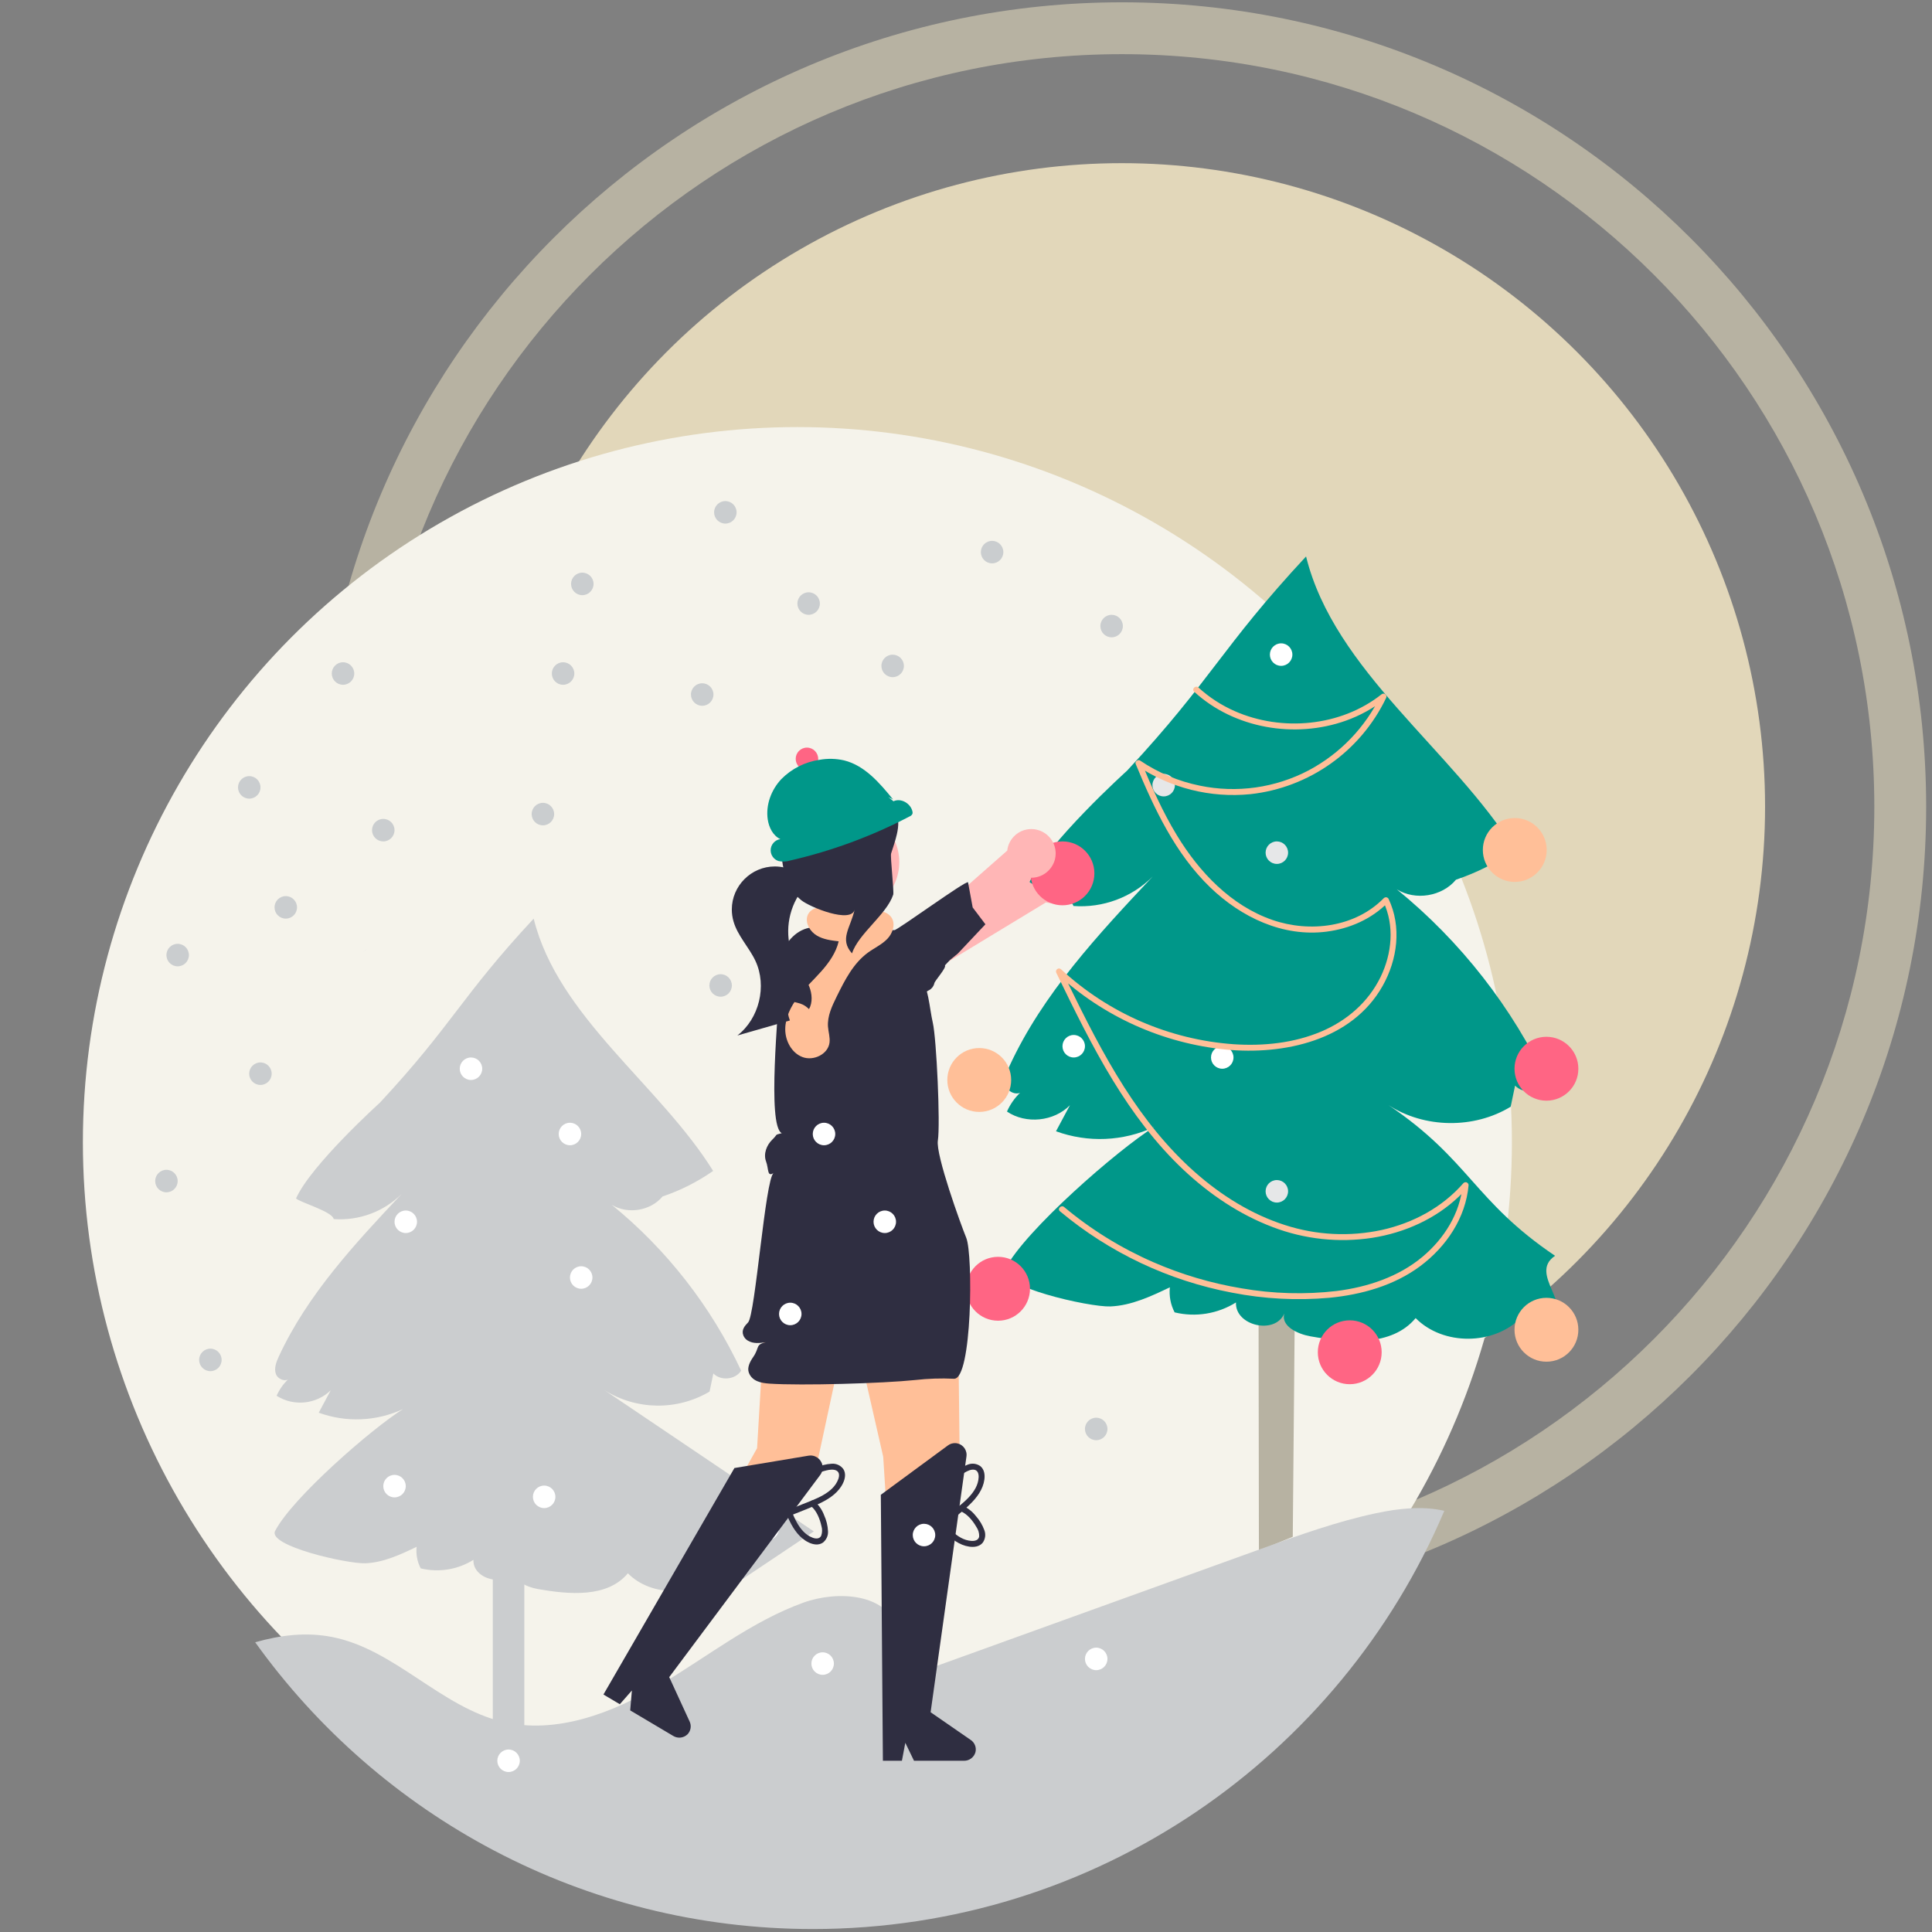 <?xml version="1.0" encoding="UTF-8" standalone="no"?> <svg xmlns="http://www.w3.org/2000/svg" xmlns:xlink="http://www.w3.org/1999/xlink" xmlns:serif="http://www.serif.com/" width="100%" height="100%" viewBox="0 0 1080 1080" version="1.1" xml:space="preserve" style="fill-rule:evenodd;clip-rule:evenodd;stroke-linejoin:round;stroke-miterlimit:2;"><rect x="0" y="0" width="1080" height="1080" fill="#808080" stroke="none"/> <g transform="matrix(1,0,0,1,-6306.07,0)"> <g id="Tavola-da-disegno3" serif:id="Tavola da disegno3" transform="matrix(0.562,0,0,1,5193.33,0)"> <rect x="1978.19" y="0" width="1920" height="1080" style="fill:none;"></rect> <g transform="matrix(0.962,0,0,0.533,1661.05,451)"> <g transform="matrix(2.107,0,0,2.138,-1508.76,-896.977)"> <circle cx="1423.9" cy="419.486" r="315.675" style="fill:rgb(226,215,186);"></circle> </g> <g transform="matrix(2.634,0,0,2.673,-2258.96,-1121.22)"> <path d="M1423.9,103.811C1598.13,103.811 1739.58,245.26 1739.58,419.486C1739.58,593.712 1598.13,735.161 1423.9,735.161C1249.68,735.161 1108.23,593.712 1108.23,419.486C1108.23,245.26 1249.68,103.811 1423.9,103.811ZM1423.9,124.155C1260.9,124.155 1128.57,256.488 1128.57,419.486C1128.57,582.484 1260.9,714.818 1423.9,714.818C1586.9,714.818 1719.23,582.484 1719.23,419.486C1719.23,256.488 1586.9,124.155 1423.9,124.155Z" style="fill:rgb(183,178,162);"></path> </g> </g> <g transform="matrix(3.934,0,0,2.213,-1782.7,-678.913)"> <circle cx="1158.06" cy="595.318" r="180.656" style="fill:rgb(245,243,235);"></circle> </g> <g transform="matrix(1.114,0,0,1.114,-258.127,-84.487)"> <g transform="matrix(1.778,0,0,1,2186.49,336.168)"> <path d="M549.415,510.832L532.415,517.832L532.207,375.083L550.63,375.083L549.415,510.832Z" style="fill:rgb(183,178,162);fill-rule:nonzero;"></path> </g> <g transform="matrix(1.778,0,0,1,1735.68,240)"> <path d="M687.441,265.959C685.707,265.054 683.78,264.582 681.824,264.582C676.536,264.582 671.829,268.037 670.244,273.082L593.098,317.882L604.624,333.756L678.983,288.675C679.927,288.904 680.894,289.02 681.864,289.02C688.559,289.02 694.069,283.511 694.069,276.815C694.069,272.247 691.504,268.046 687.44,265.959L687.441,265.959Z" style="fill:rgb(255,182,182);fill-rule:nonzero;"></path> </g> <g transform="matrix(1.778,0,0,1,1735.68,240)"> <path d="M337.714,312.215L335.044,314.386C335.947,313.626 336.886,312.914 337.851,312.24C337.805,312.232 337.76,312.223 337.714,312.215Z" style="fill:rgb(230,231,232);fill-rule:nonzero;"></path> </g> <g transform="matrix(1.778,0,0,1,1735.68,240)"> <path d="M457.33,533.439C473.376,543.506 493.776,543.78 510.087,534.149C510.721,531.112 511.355,528.075 511.989,525.037C515.722,528.915 523.063,528.183 525.957,523.645C510.816,491.358 488.591,462.895 460.938,440.378C468.926,445.347 480.46,443.478 486.47,436.239C495.506,433.187 504.064,428.866 511.884,423.406C485.065,380.316 433.923,346.084 421.768,296.806C385.198,336.078 381.093,349.909 344.523,389.18C344.523,389.18 309.895,420.427 302.421,437.219C304.258,439.148 320.699,443.777 321.331,447.57C334.053,448.504 346.57,443.85 355.592,434.832C332.086,459.813 308.179,485.379 293.784,516.513C292.488,519.317 291.257,522.519 292.343,525.41C293.21,527.719 296.32,529.05 298.323,528.133C295.93,530.441 294.009,533.192 292.666,536.233C301.236,541.706 312.535,540.568 319.842,533.496C317.837,537.242 315.832,540.988 313.827,544.734C327.62,549.763 342.864,549.104 356.172,542.902C340.289,552.866 300.577,587.41 291.926,604.044C288.007,611.58 328.246,620.663 337.296,620.291C346.347,619.918 354.807,615.941 362.981,612.038C362.583,615.765 363.296,619.528 365.03,622.851C374.07,625.045 383.624,623.5 391.512,618.569C391.024,628.65 408.398,632.64 412.357,623.356C410.872,628.814 418.094,632.193 423.662,633.181C439.552,636.002 458.727,637.717 469.067,625.326C480.967,637.325 502.775,637.098 514.606,625.14C513.442,627.203 515.224,630.675 517.861,631.222C520.968,631.866 523.99,630.02 526.628,628.257C538.57,620.273 550.511,612.289 562.453,604.306C527.412,580.684 492.371,557.061 457.33,533.439Z" style="fill:rgb(203,205,207);fill-rule:nonzero;"></path> </g> <g transform="matrix(1.778,0,0,1,2186.49,336.168)"> <rect x="147.683" y="506.793" width="15.836" height="130.644" style="fill:rgb(203,205,207);"></rect> </g> <g transform="matrix(1.778,0,0,1,1735.68,240)"> <path d="M879.069,593.972C826.679,717.322 704.419,803.832 561.949,803.832C446.549,803.832 344.399,747.072 281.909,659.932C294.589,656.342 307.379,654.722 320.509,657.282C351.999,663.432 374.969,692.392 406.179,699.842C433.159,706.282 461.299,695.422 485.169,681.302C509.049,667.172 531.149,649.442 557.249,640.032C574.559,633.792 599.849,635.522 604.089,653.432C606.019,661.602 603.509,672.602 610.909,676.582C669.559,655.432 728.209,634.279 786.859,613.122C805.869,606.272 824.949,599.392 844.719,595.182C855.959,592.792 868.089,591.422 879.069,593.972Z" style="fill:rgb(203,205,207);fill-rule:nonzero;"></path> </g> <g transform="matrix(1.778,0,0,1,1735.68,240)"> <path d="M851.015,390.37C869.128,402.09 893.97,402.425 912.392,391.195C913.13,387.662 913.867,384.128 914.605,380.595C918.948,385.106 927.488,384.255 930.855,378.975C913.24,341.412 887.383,308.299 855.212,282.103C864.505,287.884 877.925,285.709 884.916,277.288C895.429,273.737 905.384,268.71 914.483,262.358C883.281,212.227 823.784,172.401 809.642,115.072C767.097,160.76 762.321,176.851 719.776,222.54C719.776,222.54 679.49,258.892 670.795,278.428C672.932,280.672 692.059,286.057 692.794,290.47C707.595,291.556 722.157,286.142 732.653,275.651C705.307,304.714 677.494,334.457 660.747,370.678C659.239,373.94 657.806,377.665 659.07,381.029C660.078,383.715 663.697,385.263 666.027,384.196C663.244,386.881 661.008,390.082 659.446,393.62C668.969,400.057 683.013,398.642 691.062,390.436C688.729,394.794 686.396,399.152 684.064,403.51C700.111,409.361 717.845,408.594 733.328,401.379C714.85,412.971 668.649,453.159 658.584,472.511C654.025,481.278 700.839,491.846 711.368,491.412C721.898,490.979 731.74,486.352 741.25,481.811C740.787,486.147 741.616,490.525 743.634,494.39C754.151,496.943 765.265,495.146 774.443,489.41C773.875,501.137 794.088,505.779 798.694,494.979C796.966,501.328 805.367,505.259 811.846,506.409C830.332,509.69 852.64,511.685 864.669,497.27C878.514,511.23 903.885,510.965 917.65,497.054C916.295,499.454 918.368,503.493 921.436,504.129C925.05,504.879 928.567,502.731 931.636,500.679C945.529,491.391 920.795,475.294 934.688,466.006C893.922,438.524 891.782,417.852 851.015,390.37Z" style="fill:rgb(0,151,137);fill-rule:nonzero;"></path> </g> <g transform="matrix(1.778,0,0,1,2186.49,336.168)"> <circle cx="43.72" cy="194.991" r="5.647" style="fill:rgb(202,205,207);"></circle> </g> <g transform="matrix(1.778,0,0,1,2201.27,288.964)"> <circle cx="22.677" cy="325.657" r="5.647" style="fill:rgb(202,205,207);"></circle> </g> <g transform="matrix(1.778,0,0,1,2127.37,229.441)"> <circle cx="22.677" cy="325.657" r="5.647" style="fill:rgb(202,205,207);"></circle> </g> <g transform="matrix(1.778,0,0,1,2135.47,337.898)"> <circle cx="34.553" cy="420.345" r="5.647" style="fill:rgb(202,205,207);"></circle> </g> <g transform="matrix(1.778,0,0,1,2096.22,248.152)"> <circle cx="34.553" cy="420.345" r="5.647" style="fill:rgb(202,205,207);"></circle> </g> <g transform="matrix(1.778,0,0,1,2186.49,336.168)"> <circle cx="484.586" cy="133.658" r="5.647" style="fill:rgb(230,231,232);"></circle> </g> <g transform="matrix(1.778,0,0,1,2186.49,336.168)"> <circle cx="103.975" cy="352.763" r="5.647" style="fill:white;"></circle> </g> <g transform="matrix(1.778,0,0,1,2186.49,336.168)"> <circle cx="192.069" cy="380.73" r="5.647" style="fill:white;"></circle> </g> <g transform="matrix(1.778,0,0,1,2186.49,336.168)"> <circle cx="514" cy="270.316" r="5.647" style="fill:white;"></circle> </g> <g transform="matrix(1.778,0,0,1,2186.49,336.168)"> <circle cx="541.419" cy="167.54" r="5.647" style="fill:rgb(230,231,232);"></circle> </g> <g transform="matrix(1.778,0,0,1,2186.49,336.168)"> <circle cx="439.41" cy="264.669" r="5.647" style="fill:white;"></circle> </g> <g transform="matrix(1.778,0,0,1,2186.49,336.168)"> <circle cx="186.422" cy="308.716" r="5.647" style="fill:white;"></circle> </g> <g transform="matrix(1.778,0,0,1,2650.07,222.46)"> <circle cx="197.716" cy="167.54" r="5.647" style="fill:rgb(202,205,207);"></circle> </g> <g transform="matrix(1.778,0,0,1,2379.53,211.166)"> <circle cx="197.716" cy="167.54" r="5.647" style="fill:rgb(202,205,207);"></circle> </g> <g transform="matrix(1.778,0,0,1,2160.28,246.275)"> <circle cx="197.716" cy="167.54" r="5.647" style="fill:rgb(202,205,207);"></circle> </g> <g transform="matrix(1.778,0,0,1,2140.01,341.848)"> <circle cx="374.628" cy="68.152" r="5.647" style="fill:rgb(202,205,207);"></circle> </g> <g transform="matrix(1.778,0,0,1,2228.8,284.74)"> <circle cx="374.628" cy="68.152" r="5.647" style="fill:rgb(202,205,207);"></circle> </g> <g transform="matrix(1.778,0,0,1,1990.62,264.779)"> <circle cx="374.628" cy="68.152" r="5.647" style="fill:rgb(202,205,207);"></circle> </g> <g transform="matrix(1.778,0,0,1,1649.24,345.663)"> <circle cx="374.628" cy="68.152" r="5.647" style="fill:rgb(202,205,207);"></circle> </g> <g transform="matrix(1.778,0,0,1,2186.49,336.168)"> <circle cx="92.681" cy="156.246" r="5.647" style="fill:rgb(202,205,207);"></circle> </g> <g transform="matrix(1.778,0,0,1,2186.49,336.168)"> <circle cx="368.981" cy="451.078" r="5.647" style="fill:white;"></circle> </g> <g transform="matrix(1.778,0,0,1,2186.49,336.168)"> <circle cx="450.704" cy="456.725" r="5.647" style="fill:rgb(202,205,207);"></circle> </g> <g transform="matrix(1.778,0,0,1,2186.49,336.168)"> <circle cx="308.364" cy="352.763" r="5.647" style="fill:white;"></circle> </g> <g transform="matrix(1.778,0,0,1,2186.49,336.168)"> <circle cx="541.419" cy="337.474" r="5.647" style="fill:rgb(230,231,232);"></circle> </g> <g transform="matrix(1.778,0,0,1,2186.49,336.168)"> <circle cx="676.802" cy="406.949" r="16.029" style="fill:rgb(255,191,152);"></circle> </g> <g transform="matrix(1.778,0,0,1,2186.49,336.168)"> <circle cx="578.027" cy="418.243" r="16.029" style="fill:rgb(255,101,132);"></circle> </g> <g transform="matrix(1.778,0,0,1,2186.49,336.168)"> <circle cx="401.424" cy="386.377" r="16.029" style="fill:rgb(255,101,132);"></circle> </g> <g transform="matrix(1.778,0,0,1,2186.49,336.168)"> <circle cx="391.969" cy="281.61" r="16.029" style="fill:rgb(255,191,152);"></circle> </g> <g transform="matrix(1.778,0,0,1,2186.49,336.168)"> <circle cx="676.802" cy="275.963" r="16.029" style="fill:rgb(255,101,132);"></circle> </g> <g transform="matrix(1.778,0,0,1,2186.49,336.168)"> <circle cx="660.898" cy="166.189" r="16.029" style="fill:rgb(255,191,152);"></circle> </g> <g transform="matrix(1.778,0,0,1,2186.49,336.168)"> <circle cx="297.07" cy="412.596" r="5.647" style="fill:white;"></circle> </g> <g transform="matrix(1.778,0,0,1,2186.49,336.168)"> <circle cx="98.328" cy="485.413" r="5.647" style="fill:white;"></circle> </g> <g transform="matrix(1.778,0,0,1,2186.49,336.168)"> <circle cx="173.471" cy="490.789" r="5.647" style="fill:white;"></circle> </g> <g transform="matrix(1.778,0,0,1,2186.49,336.168)"> <circle cx="285.776" cy="506.793" r="5.647" style="fill:white;"></circle> </g> <g transform="matrix(1.778,0,0,1,2186.49,336.168)"> <circle cx="262.093" cy="234.175" r="5.647" style="fill:rgb(202,205,207);"></circle> </g> <g transform="matrix(1.778,0,0,1,2087.77,324.578)"> <circle cx="308.364" cy="99.775" r="5.647" style="fill:rgb(202,205,207);"></circle> </g> <g transform="matrix(1.778,0,0,1,1945.54,384.578)"> <circle cx="308.364" cy="99.775" r="5.647" style="fill:rgb(202,205,207);"></circle> </g> <g transform="matrix(1.778,0,0,1,1980.72,269.073)"> <circle cx="308.364" cy="99.775" r="5.647" style="fill:rgb(202,205,207);"></circle> </g> <g transform="matrix(1.778,0,0,1,1683.34,371.177)"> <circle cx="308.364" cy="99.775" r="5.647" style="fill:rgb(202,205,207);"></circle> </g> <g transform="matrix(1.778,0,0,1,2186.49,336.168)"> <circle cx="136.728" cy="275.963" r="5.647" style="fill:white;"></circle> </g> <g transform="matrix(1.778,0,0,1,2186.49,336.168)"> <path d="M350.577,600.147L363.897,600.147L370.236,548.769L350.577,548.769L350.577,600.147Z" style="fill:rgb(255,182,182);fill-rule:nonzero;"></path> </g> <g transform="matrix(1.778,0,0,1,2186.49,336.168)"> <path d="M221.032,573.719L232.49,580.513L264.149,539.555L247.24,529.527L221.032,573.719Z" style="fill:rgb(255,182,182);fill-rule:nonzero;"></path> </g> <g transform="matrix(1.778,0,0,1,2186.49,336.168)"> <path d="M356.522,271.638L362.995,312.903L301.501,313.713L309.593,274.065L356.522,271.638Z" style="fill:rgb(255,182,182);fill-rule:nonzero;"></path> </g> <g transform="matrix(1.778,0,0,1,1735.68,240)"> <path d="M616.817,408.55L634.381,451.146L635.66,565.059L620.672,673.822L604.085,673.822L597.289,566.832L580.574,493.625L564.088,570.192L512.828,645.136L487.64,645.136L533.949,562.55L539.308,472.588C539.308,472.588 535.968,434.424 553.063,411.903L557.225,399.881L616.817,408.55Z" style="fill:rgb(255,191,152);fill-rule:nonzero;"></path> </g> <g transform="matrix(1.778,0,0,1,1735.68,240)"> <path d="M617.667,329.801C617.632,329.431 617.579,329.042 617.509,328.671C614.76,310.257 597.386,297.341 578.961,300.012C570.596,301.266 562.97,305.531 557.524,312.002L557.524,312.02C557.241,312.355 556.976,312.708 556.711,313.061C556.235,313.662 555.793,314.298 555.369,314.933C551.542,320.715 549.57,327.531 549.719,334.463L549.719,334.481C549.774,337.153 550.148,339.808 550.831,342.392C552.007,346.911 552.933,351.491 553.604,356.112C554.063,359.044 554.416,361.922 554.681,364.729C554.84,366.142 554.963,367.537 555.069,368.897L555.069,368.914C555.599,375.642 555.775,381.681 555.934,386.361C556.005,388.904 556.076,391.023 556.199,392.647C556.202,392.754 556.214,392.86 556.235,392.965C556.37,394.057 556.839,395.08 557.577,395.896C557.667,396.011 557.768,396.117 557.877,396.214C558.66,396.919 559.607,397.416 560.631,397.662C560.986,397.733 561.347,397.769 561.709,397.768L561.815,397.768L572.109,392.965L580.232,389.186L607.796,376.331C610.104,376.284 612.152,374.801 612.917,372.623L612.917,372.605C612.953,372.464 613.006,372.323 613.041,372.164C614.524,366.319 617.155,360.05 618.091,349.967C618.215,348.519 618.321,347.018 618.374,345.411L618.374,345.394C618.529,340.186 618.293,334.974 617.667,329.801Z" style="fill:rgb(63,61,86);fill-rule:nonzero;"></path> </g> <g transform="matrix(1.778,0,0,1,1735.68,240)"> <path d="M598.75,304.157C600.429,299.739 597.177,294.681 592.894,292.681C588.611,290.682 583.663,290.935 578.945,291.229L567.026,291.972C568.08,295.261 567.481,298.864 565.42,301.635C558.381,299.693 550.952,304.856 547.805,311.444C544.658,318.033 544.735,325.641 544.875,332.942C545.038,341.392 538.779,400.72 546.352,404.474C542.446,405.462 544.511,404.906 541.605,407.696C538.699,410.486 537.05,414.892 538.459,418.667C539.868,422.441 538.93,426.685 542.265,424.425C538.029,427.397 533.062,495.753 529.428,499.437C527.728,501.16 525.981,503.206 527.062,505.982C527.51,507.083 528.313,508.002 529.343,508.594C532.121,510.233 535.3,509.81 538.325,509.376C532.973,510.616 535.318,512.024 531.991,516.811C530.374,519.138 528.814,522.119 529.853,524.755C531.54,529.034 536.108,529.874 540.187,530.149C556.237,531.234 597.359,530.012 613.359,528.334C619.815,527.602 626.32,527.387 632.811,527.693C641.955,528.209 642.479,465.472 639,457C636.253,450.31 623.594,415.371 624.733,408.176C626.027,399.994 624.066,357.063 622.187,348.995C620.464,341.599 620.09,330.631 615.352,324.696C609.134,316.906 599.646,312.749 600.08,302.791" style="fill:rgb(47,46,65);fill-rule:nonzero;"></path> </g> <g transform="matrix(1.778,0,0,1,2186.49,336.168)"> <circle cx="325.801" cy="172.26" r="26.001" style="fill:rgb(255,182,182);"></circle> </g> <g transform="matrix(1.778,0,0,1,1735.68,240)"> <path d="M456.797,686.151L465.014,691.024L471.08,684.137L470.236,694.121L491.82,706.922C494.094,708.325 497.052,708.01 498.978,706.158C500.646,704.475 501.097,701.919 500.107,699.766L489.832,677.427L565.677,575.948C566.464,574.895 566.889,573.616 566.889,572.302C566.889,568.96 564.14,566.211 560.798,566.211C560.463,566.211 560.127,566.239 559.796,566.294L522.572,572.503L456.797,686.151Z" style="fill:rgb(47,46,65);fill-rule:nonzero;"></path> </g> <g transform="matrix(1.778,0,0,1,1735.68,240)"> <path d="M597.131,719.394L606.684,719.394L608.389,710.376L612.756,719.394L637.85,719.394C640.521,719.442 642.905,717.662 643.617,715.087C644.192,712.788 643.277,710.36 641.327,709.013L621.095,695.04L639.101,566.677C639.138,566.407 639.157,566.135 639.157,565.863C639.157,562.645 636.51,559.998 633.293,559.998C632.043,559.998 630.826,560.397 629.819,561.137L596.094,585.928L597.131,719.394Z" style="fill:rgb(47,46,65);fill-rule:nonzero;"></path> </g> <g transform="matrix(1.778,0,0,1,1735.68,240)"> <path d="M630.38,582.867C631.723,579.407 635.109,576.629 638.222,574.777C639.575,573.972 641.337,573.101 642.968,573.345C644.825,573.623 645.289,575.52 645.216,577.131C644.863,584.864 636.927,590.322 631.546,594.757L625.313,599.895L622.291,602.386L620.591,603.787C619.586,604.616 620.503,603.882 620.601,605.27L620.162,606.331L619.777,606.602C621.665,606.203 620.866,603.311 618.98,603.709C618.193,603.847 617.613,604.537 617.613,605.337C617.613,605.612 617.682,605.883 617.813,606.125C618.359,606.924 619.292,607.374 620.257,607.305C621.477,607.244 622.397,606.169 623.279,605.442L627.245,602.172C631.785,598.43 636.561,594.852 640.795,590.76C644.312,587.362 647.432,583.235 648.1,578.261C648.424,575.854 648.073,573.181 646.077,571.557C644.231,570.236 641.831,569.948 639.725,570.796C637.133,571.781 634.752,573.253 632.711,575.131C630.408,576.961 628.61,579.35 627.488,582.07C626.789,583.87 629.688,584.651 630.38,582.867L630.38,582.867Z" style="fill:rgb(47,46,65);fill-rule:nonzero;"></path> </g> <g transform="matrix(1.778,0,0,1,1735.68,240)"> <path d="M636.146,594.172C639.585,595.56 642.315,599.001 644.122,602.132C645.064,603.508 645.543,605.149 645.489,606.816C645.222,608.717 643.287,609.178 641.645,609.077C633.921,608.602 628.573,600.601 624.208,595.16L619.154,588.859L616.703,585.804L615.325,584.085C615.225,583.961 615.009,583.575 614.865,583.513C614.812,583.652 614.803,583.685 614.837,583.612C615.018,583.257 614.698,583.416 613.876,584.09L612.815,583.651L612.541,583.268C612.914,585.161 615.806,584.359 615.434,582.471C615.298,581.682 614.608,581.101 613.809,581.101C613.534,581.101 613.263,581.169 613.021,581.301C612.22,581.844 611.764,582.773 611.825,583.739C611.881,584.954 612.949,585.89 613.663,586.78L616.879,590.789C620.561,595.378 624.075,600.201 628.11,604.489C631.454,608.044 635.555,611.235 640.516,611.951C642.916,612.298 645.6,611.98 647.241,609.998C648.577,608.163 648.889,605.768 648.068,603.652C647.113,601.048 645.671,598.649 643.818,596.586C642.016,594.26 639.65,592.433 636.944,591.279C635.154,590.557 634.376,593.457 636.146,594.172L636.146,594.172Z" style="fill:rgb(47,46,65);fill-rule:nonzero;"></path> </g> <g transform="matrix(1.778,0,0,1,1735.68,240)"> <path d="M558.879,579.08C561.191,576.177 565.251,574.534 568.774,573.694C570.306,573.328 572.248,573.021 573.732,573.741C575.421,574.56 575.299,576.508 574.749,578.024C572.109,585.301 562.907,588.147 556.449,590.777L548.968,593.825L545.341,595.302L543.301,596.134C542.094,596.625 543.188,596.197 542.869,597.552L542.133,598.434L541.686,598.577C543.607,598.76 543.706,595.761 541.786,595.578C541.716,595.569 541.645,595.565 541.574,595.565C540.667,595.565 539.921,596.311 539.921,597.217C539.921,597.325 539.932,597.432 539.953,597.537C540.236,598.462 540.992,599.17 541.934,599.392C543.117,599.697 544.315,598.945 545.374,598.513L550.134,596.574C555.583,594.355 561.208,592.362 566.469,589.718C570.839,587.521 575.046,584.512 577.166,579.962C578.192,577.761 578.653,575.105 577.232,572.96C575.863,571.149 573.659,570.159 571.396,570.341C568.627,570.509 565.916,571.205 563.409,572.389C560.664,573.45 558.236,575.195 556.355,577.457C555.151,578.968 557.686,580.576 558.879,579.08L558.879,579.08Z" style="fill:rgb(47,46,65);fill-rule:nonzero;"></path> </g> <g transform="matrix(1.778,0,0,1,1735.68,240)"> <path d="M561.014,591.589C563.883,593.938 565.464,598.037 566.256,601.564C566.745,603.158 566.713,604.868 566.166,606.443C565.344,608.178 563.36,608.041 561.823,607.455C554.591,604.701 551.87,595.47 549.324,588.975L546.377,581.455L544.947,577.808L544.144,575.757C544.089,575.517 543.998,575.287 543.876,575.074C543.784,575.191 543.765,575.219 543.819,575.16C544.098,574.875 543.744,574.931 542.759,575.33L541.877,574.595L541.73,574.148C541.522,576.065 544.521,576.162 544.729,574.248C544.738,574.176 544.743,574.103 544.743,574.03C544.743,573.126 543.999,572.381 543.094,572.381C542.987,572.381 542.88,572.392 542.774,572.413C541.848,572.693 541.136,573.444 540.906,574.384C540.597,575.561 541.338,576.772 541.754,577.834L543.63,582.62C545.777,588.097 547.695,593.748 550.269,599.044C552.402,603.433 555.366,607.702 559.889,609.863C562.077,610.909 564.733,611.405 566.89,610.002C568.712,608.648 569.724,606.455 569.57,604.191C569.435,601.42 568.772,598.701 567.618,596.179C566.592,593.422 564.877,590.973 562.638,589.065C561.144,587.843 559.537,590.38 561.014,591.589L561.014,591.589Z" style="fill:rgb(47,46,65);fill-rule:nonzero;"></path> </g> <g transform="matrix(1.778,0,0,1,2186.49,336.168)"> <circle cx="433.763" cy="177.922" r="16.029" style="fill:rgb(255,101,132);"></circle> </g> <g transform="matrix(1.778,0,0,1,1735.68,240)"> <path d="M675.063,252.357C673.951,252.03 672.798,251.864 671.639,251.864C665.478,251.864 660.245,256.554 659.573,262.678L592.576,321.585L606.96,334.923L671.17,276.281C671.345,276.289 671.521,276.293 671.697,276.293C678.392,276.293 683.901,270.783 683.901,264.088C683.901,258.66 680.28,253.854 675.063,252.357Z" style="fill:rgb(255,182,182);fill-rule:nonzero;"></path> </g> <g transform="matrix(1.778,0,0,1,1735.68,240)"> <path d="M598.945,304.082L589.426,313.722L584.34,318.877L581.019,322.236C579.497,323.374 578.223,324.811 577.275,326.457C576.034,328.605 575.38,331.042 575.38,333.523C575.38,341.269 581.755,347.644 589.501,347.644C592.531,347.644 595.482,346.669 597.915,344.864L620.428,332.649C621.721,331.941 622.644,330.706 622.957,329.267C623.276,327.813 629.177,321.441 628.288,320.252L630.829,317.565L634.782,314.323L648.618,299.656L642.218,291.193L639.891,278.574C639.005,277.402 604.38,302.666 602.914,302.582C601.436,302.476 599.984,303.025 598.945,304.082Z" style="fill:rgb(47,46,65);fill-rule:nonzero;"></path> </g> <g transform="matrix(1.778,0,0,1,2186.49,336.168)"> <circle cx="314.011" cy="308.716" r="5.647" style="fill:white;"></circle> </g> <g transform="matrix(1.778,0,0,1,2186.49,336.168)"> <circle cx="543.569" cy="68.152" r="5.647" style="fill:white;"></circle> </g> <g transform="matrix(1.778,0,0,1,2186.49,336.168)"> <circle cx="297.07" cy="399.018" r="5.647" style="fill:white;"></circle> </g> <g transform="matrix(1.778,0,0,1,2186.49,336.168)"> <circle cx="364.228" cy="509.957" r="5.647" style="fill:white;"></circle> </g> <g transform="matrix(1.778,0,0,1,2186.49,336.168)"> <circle cx="450.704" cy="572.115" r="5.647" style="fill:white;"></circle> </g> <g transform="matrix(1.778,0,0,1,2186.49,336.168)"> <circle cx="313.323" cy="574.458" r="5.647" style="fill:white;"></circle> </g> <g transform="matrix(1.778,0,0,1,2186.49,336.168)"> <circle cx="155.6" cy="623.226" r="5.647" style="fill:white;"></circle> </g> <g transform="matrix(1.778,0,0,1,2186.49,336.168)"> <circle cx="344.529" cy="352.763" r="5.647" style="fill:white;"></circle> </g> <g transform="matrix(1.778,0,0,1,2186.49,336.168)"> <circle cx="305.442" cy="120.468" r="5.647" style="fill:rgb(255,101,132);"></circle> </g> <g transform="matrix(1.778,0,0,1,1735.68,240)"> <path d="M753.443,182.937C773.53,201.407 804.016,206.576 829.531,197.505C836.779,194.938 843.555,191.196 849.588,186.429L847.232,184.612C839.481,200.754 826.765,213.999 810.952,222.401C794.179,231.211 774.856,233.928 756.304,230.087C745.556,227.903 735.346,223.614 726.263,217.467C725.246,216.777 723.557,217.949 724.059,219.161C733.32,241.513 743.868,264.166 761.562,281.187C777.076,296.11 797.98,306.138 819.884,303.349C831.471,301.873 842.576,297.056 850.81,288.642L848.454,288.339C854.147,300.275 852.756,314.348 847.093,326.025C840.917,338.757 830.059,348.084 817.106,353.53C803.376,359.303 788.115,360.818 773.356,359.842C741.005,357.547 710.389,344.273 686.601,322.228C686.322,321.966 685.953,321.82 685.569,321.82C684.743,321.82 684.063,322.5 684.063,323.327C684.063,323.578 684.125,323.825 684.245,324.046C693.145,342.363 702.071,360.719 712.715,378.104C722.673,394.369 734.179,409.802 748.117,422.886C761.15,435.12 776.227,445.331 793.012,451.645C808.921,457.714 826.137,459.549 842.968,456.971C859.083,454.433 874.697,447.515 886.527,436.141C888.028,434.697 889.456,433.182 890.823,431.611L888.262,430.551C887.004,444.758 878.906,457.462 868.133,466.481C856.052,476.596 840.498,481.688 825.052,483.657C809.148,485.524 793.057,485.076 777.282,482.325C761.961,479.788 747.013,475.359 732.782,469.14C716.672,462.106 701.646,452.812 688.159,441.538C686.689,440.306 684.556,442.417 686.037,443.66C710.888,464.428 740.646,478.491 772.468,484.506C788.551,487.657 804.999,488.522 821.324,487.074C837.49,485.501 853.882,480.968 867.052,471.13C880.071,461.405 889.806,446.993 891.262,430.551C891.245,429.732 890.567,429.069 889.749,429.069C889.359,429.069 888.983,429.22 888.701,429.49C878.072,441.712 863.406,449.549 847.69,453.034C831.547,456.516 814.767,455.668 799.057,450.576C782.262,445.217 767.011,435.688 753.852,424.057C739.925,411.748 728.346,397.105 718.362,381.478C707.685,364.768 698.772,347.017 690.087,329.215C689.001,326.988 687.917,324.761 686.836,322.532L684.48,324.35C707.856,345.983 737.676,359.39 769.373,362.517C798.49,365.319 832.546,358.027 848.044,330.66C855.571,317.368 857.753,300.89 851.044,286.825C850.772,286.369 850.278,286.089 849.747,286.089C849.351,286.089 848.971,286.244 848.688,286.521C834.337,301.186 811.56,303.971 792.728,297.462C771.894,290.261 755.987,273.427 744.772,254.994C737.701,243.372 732.151,230.911 726.952,218.364L724.749,220.058C741.495,231.308 761.656,236.364 781.73,234.348C811.198,231.111 836.986,212.848 849.822,186.126C849.941,185.906 850.004,185.659 850.004,185.409C850.004,184.582 849.323,183.901 848.496,183.901C848.114,183.901 847.746,184.047 847.466,184.308C827.047,200.46 797.406,203.101 773.809,192.68C767.12,189.75 760.956,185.742 755.565,180.815C754.146,179.51 752.019,181.626 753.443,182.937L753.443,182.937Z" style="fill:rgb(255,191,152);fill-rule:nonzero;"></path> </g> <g transform="matrix(1.778,0,0,1,1735.68,240)"> <path d="M601.353,296.121C599.143,292.97 594.678,292.654 590.83,292.642L567.867,292.571L567.876,292.433C565.102,289.835 559.952,292.153 559.104,295.857C558.256,299.561 560.724,303.384 563.99,305.328C567.255,307.271 571.156,307.757 574.93,308.201C573.599,313.901 570.099,318.854 566.214,323.231C562.328,327.607 557.976,331.58 554.428,336.235C550.88,340.89 548.122,346.427 548.094,352.28C548.067,358.133 551.307,364.242 556.789,366.29C562.272,368.338 569.505,364.925 570.314,359.129C570.689,356.437 569.76,353.748 569.563,351.038C569.178,345.728 571.594,340.662 573.949,335.887C577.984,327.706 582.289,319.197 589.669,313.836C592.888,311.498 596.626,309.817 599.382,306.947C602.138,304.078 603.638,299.378 601.353,296.121Z" style="fill:rgb(255,191,152);fill-rule:nonzero;"></path> </g> <g transform="matrix(1.778,0,0,1,1735.68,240)"> <path d="M557.357,278.259C557.215,281.412 555.238,284.131 553.713,286.891C548.316,296.883 548.196,308.924 553.393,319.022C555.515,323.048 558.454,326.641 560.138,330.868C561.597,334.498 561.918,338.913 560.032,342.22C555.475,337.835 553.251,340.151 548.076,336.323C550.111,342.027 548.376,342.212 550.419,347.91C541.636,350.418 532.849,352.932 524.059,355.453C535.023,346.974 539,330.617 533.148,318.062C529.935,311.172 524.192,305.493 522.101,298.172C521.544,296.234 521.262,294.229 521.262,292.213C521.262,280.374 531.004,270.632 542.843,270.632C545.921,270.632 548.963,271.29 551.765,272.562C554.72,271.718 557.5,275.155 557.357,278.259Z" style="fill:rgb(47,46,65);fill-rule:nonzero;"></path> </g> <g transform="matrix(1.778,0,0,1,1735.68,240)"> <path d="M590.015,239.285C586.518,231.645 577.292,233.2 568.951,234.208C560.609,235.215 553.259,241.094 549.527,248.622C545.795,256.15 545.457,265.09 547.606,273.213C549.052,278.678 551.707,284.01 556.113,287.553C560.518,291.096 581.227,299.475 582.951,292.26C580.796,301.673 575.189,307.032 581.607,314.246C584.931,304.261 598.988,294.776 602.312,284.791C602.812,283.288 600.757,265.622 601.258,264.119C602.312,260.95 603.369,257.776 604.131,254.525C605.088,250.441 605.457,245.758 602.92,242.417C600.383,239.076 593.992,238.946 592.71,242.94" style="fill:rgb(47,46,65);fill-rule:nonzero;"></path> </g> <g transform="matrix(1.778,0,0,1,1735.68,240)"> <path d="M602.442,237.919C606.178,236.133 611.083,238.982 611.97,243.028C612.076,243.405 612.083,243.803 611.99,244.184C611.694,244.81 611.165,245.297 610.517,245.539C591.551,255.452 571.389,262.886 550.528,267.658C548.648,268.254 546.644,268.343 544.72,267.913C542.373,267.169 540.768,264.977 540.768,262.516C540.768,259.707 542.858,257.301 545.64,256.909C541.933,255.193 539.894,251.055 539.301,247.015C538.233,239.748 541.066,232.182 546.098,226.831C551.296,221.555 558.089,218.133 565.422,217.096C569.446,216.39 573.571,216.488 577.557,217.383C587.964,219.908 595.475,228.699 602.238,237.002L599.867,235.782" style="fill:rgb(0,151,137);fill-rule:nonzero;"></path> </g> </g> </g> </g> </svg> 